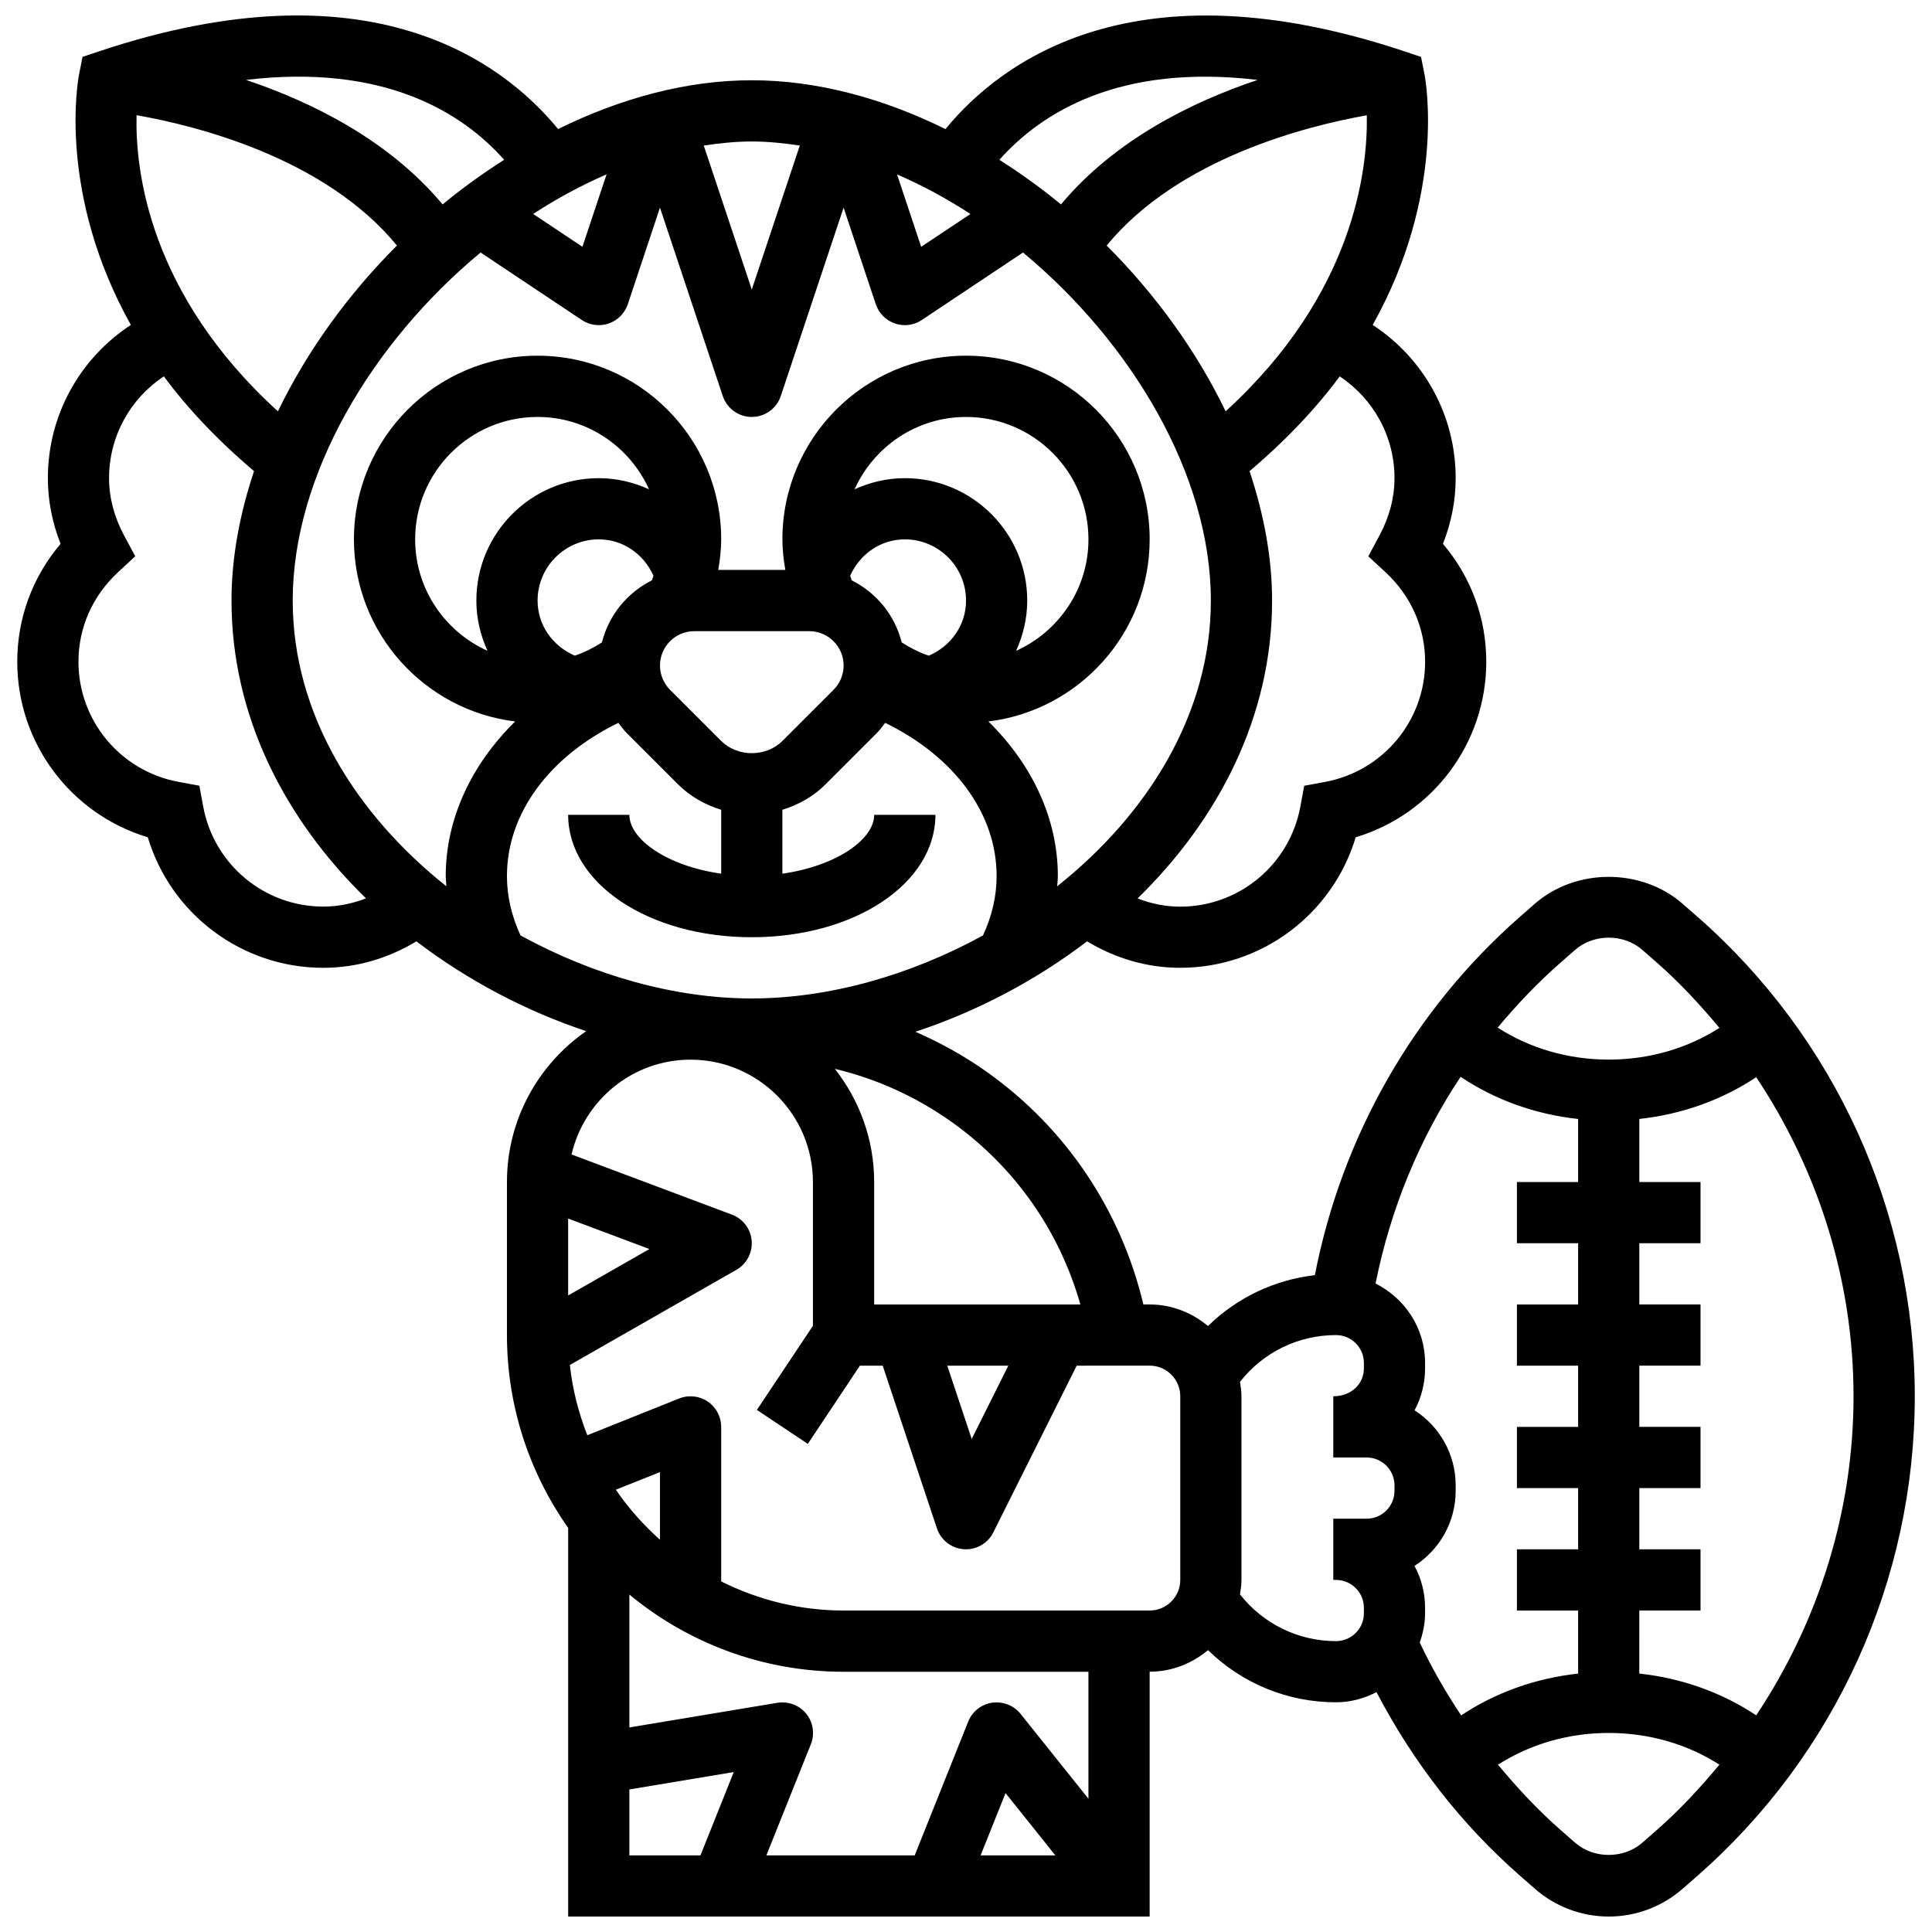 <?xml version="1.0" encoding="UTF-8"?>
<!-- Uploaded to: SVG Find, www.svgrepo.com, Generator: SVG Find Mixer Tools -->
<svg width="800px" height="800px" version="1.1" viewBox="144 144 512 512" xmlns="http://www.w3.org/2000/svg">
 <defs>
  <clipPath id="a">
   <path d="m148.09 148.09h503.81v503.81h-503.81z"/>
  </clipPath>
 </defs>
 <g clip-path="url(#a)">
  <path d="m593.73 386.86-3.852-3.375c-10.852-9.473-28.25-9.48-39.117 0.008l-3.836 3.359c-28.266 24.738-47.344 58.324-54.473 95.082-10.762 1.234-20.656 5.984-28.324 13.473-4.219-3.512-9.57-5.711-15.477-5.711h-1.645c-5.906-24.82-20.367-46.547-41.219-61.438-6.051-4.324-12.5-7.898-19.191-10.828 16.254-5.371 31.801-13.52 45.492-23.969 7.527 4.543 15.922 7.016 24.672 7.016 21.633 0 40.406-14.258 46.516-34.594 20.344-6.098 34.602-24.883 34.602-46.512 0-11.59-4.039-22.484-11.484-31.25 2.238-5.652 3.375-11.484 3.375-17.414 0-16.66-8.434-31.723-21.988-40.594 19.449-34.785 14.062-64.699 13.723-66.426l-0.918-4.613-4.469-1.492c-71.512-23.844-106.86 2.719-121.56 20.625-16.52-8.152-34.047-12.938-51.332-12.938s-34.805 4.785-51.324 12.93c-14.695-17.91-50.035-44.48-121.56-20.621l-4.469 1.484-0.914 4.625c-0.348 1.734-5.727 31.641 13.723 66.426-13.562 8.879-21.996 23.934-21.996 40.594 0 5.922 1.137 11.762 3.375 17.414-7.449 8.766-11.488 19.66-11.488 31.25 0 21.633 14.258 40.406 34.594 46.516 6.106 20.332 24.883 34.594 46.516 34.594 8.75 0 17.137-2.473 24.672-7.016 13.555 10.34 28.922 18.434 44.988 23.805-12.668 8.789-20.996 23.422-20.996 39.98v40.547c0 19.02 6.035 36.637 16.223 51.129v102.98h154.1v-64.887c5.906 0 11.258-2.199 15.477-5.711 8.969 8.77 21.023 13.82 33.918 13.82 3.875 0 7.484-1.031 10.723-2.691 9.652 18.453 22.32 34.91 38.145 48.754l3.852 3.375c5.426 4.738 12.359 7.34 19.555 7.34 7.195 0 14.129-2.606 19.562-7.348l3.836-3.359c36.66-32.094 57.699-78.445 57.699-127.17 0-48.73-21.039-95.082-57.699-127.17zm-74.871 172.12c6.555-4.195 10.91-11.551 10.91-19.887v-1.461c0-8.336-4.348-15.688-10.895-19.879 1.777-3.309 2.785-7.09 2.785-11.105v-1.461c0-9.23-5.379-17.164-13.121-21.039 3.926-19.629 11.543-38.258 22.539-54.781 9.109 6.098 19.758 9.938 31.145 11.176v16.707h-16.223v16.223h16.223v16.223h-16.223v16.223h16.223v16.223h-16.223v16.223h16.223v16.223h-16.223v16.223h16.223v16.707c-11.324 1.234-21.922 5.035-31 11.078-4.086-6.141-7.785-12.547-10.973-19.305 0.848-2.441 1.41-5.019 1.41-7.754v-1.461c0-4.008-1.008-7.785-2.801-11.094zm59.574 11.824h16.223v-16.223h-16.223v-16.223h16.223v-16.223h-16.223v-16.223h16.223v-16.223h-16.223v-16.223h16.223v-16.223h-16.223v-16.707c11.312-1.234 21.914-5.027 30.984-11.07 16.535 24.844 25.789 54.129 25.789 84.562 0 30.43-9.254 59.719-25.793 84.555-9.066-6.035-19.668-9.84-30.984-11.07zm-20.82-171.74 3.836-3.359c4.922-4.289 12.84-4.281 17.746-0.008l3.852 3.375c6.082 5.32 11.516 11.207 16.617 17.332-8.426 5.394-18.539 8.402-29.336 8.402-10.836 0-20.992-3.043-29.426-8.477 5.106-6.129 10.637-11.953 16.711-17.266zm-127.3 90.637h-54.648v-32.434c0-11.324-3.918-21.738-10.43-30.016 11.121 2.652 21.656 7.43 31.137 14.203 16.586 11.852 28.426 28.805 33.941 48.246zm-19.102 16.219-9.699 19.418-6.473-19.418zm-189.64-202.77c0-33.254 20.98-68.324 49.793-92.234l26.82 17.883c1.348 0.898 2.91 1.363 4.5 1.363 0.883 0 1.777-0.145 2.629-0.438 2.394-0.828 4.258-2.707 5.062-5.109l8.523-25.59 16.645 49.922c1.102 3.309 4.203 5.547 7.688 5.547 3.488 0 6.594-2.231 7.688-5.547l16.645-49.922 8.531 25.59c0.805 2.402 2.668 4.281 5.062 5.109 0.852 0.293 1.742 0.438 2.629 0.438 1.582 0 3.156-0.461 4.5-1.363l26.82-17.883c28.805 23.91 49.785 58.98 49.785 92.234 0 30.098-16.828 56.734-40.723 75.723 0.047-0.91 0.172-1.809 0.172-2.727 0-15.176-6.805-29.562-18.402-40.949 24.039-2.938 42.734-23.441 42.734-48.27 0-26.84-21.824-48.664-48.664-48.664s-48.664 21.824-48.664 48.664c0 2.727 0.309 5.426 0.777 8.109h-17.777c0.469-2.684 0.777-5.387 0.777-8.109 0-26.84-21.824-48.664-48.664-48.664-26.84 0-48.664 21.824-48.664 48.664 0 24.828 18.695 45.332 42.734 48.266-11.598 11.391-18.402 25.785-18.402 40.953 0 0.918 0.121 1.816 0.172 2.727-23.895-18.988-40.727-45.625-40.727-75.723zm-41.379-128.62c15.508 2.719 49.871 11.184 68.996 34.543-12.961 12.961-23.844 27.988-31.535 43.934-34.234-31.176-37.836-63.953-37.461-78.477zm105.1 26.172c6.293-4.098 12.797-7.609 19.457-10.496l-6.398 19.199zm220.93-26.148c0.277 14.543-3.438 47.449-37.414 78.445-7.688-15.945-18.566-30.973-31.527-43.926 19.062-23.254 53.402-31.777 68.941-34.52zm-124.5 15.66c6.66 2.887 13.172 6.398 19.457 10.496l-13.059 8.703zm-46.598 150.14-13.562-13.562c-1.695-1.691-2.66-4.035-2.66-6.43 0-5.012 4.078-9.094 9.094-9.094h30.48c5.012 0 9.094 4.078 9.094 9.094 0 2.394-0.965 4.738-2.66 6.434l-13.562 13.559c-4.34 4.324-11.883 4.324-16.223 0zm-31.605-26.109c-2.297 1.461-4.68 2.676-7.188 3.512-5.906-2.555-9.863-8.109-9.863-14.598 0-8.945 7.273-16.223 16.223-16.223 6.398 0 11.891 3.867 14.484 9.637-0.129 0.414-0.277 0.82-0.422 1.227-6.527 3.277-11.426 9.219-13.234 16.445zm-0.836-43.527c-17.891 0-32.441 14.551-32.441 32.441 0 4.738 1.094 9.223 2.953 13.316-11.277-5.09-19.176-16.383-19.176-29.539 0-17.891 14.551-32.441 32.441-32.441 13.156 0 24.445 7.898 29.539 19.172-4.098-1.855-8.582-2.949-13.316-2.949zm66.621 25.855c2.606-5.773 8.086-9.637 14.484-9.637 8.945 0 16.223 7.273 16.223 16.223 0 6.488-3.957 12.043-9.863 14.598-2.508-0.836-4.891-2.051-7.188-3.512-1.809-7.227-6.707-13.172-13.238-16.441-0.152-0.402-0.289-0.816-0.418-1.23zm14.484-25.855c-4.738 0-9.223 1.094-13.316 2.953 5.086-11.273 16.383-19.172 29.539-19.172 17.891 0 32.441 14.551 32.441 32.441 0 13.156-7.898 24.445-19.172 29.539 1.855-4.098 2.949-8.582 2.949-13.32 0-17.891-14.551-32.441-32.441-32.441zm-105.44 105.44c0-16.578 11.184-31.641 29.531-40.602 0.699 0.934 1.387 1.883 2.215 2.707l13.562 13.562c3.246 3.246 7.203 5.457 11.469 6.773v16.934c-14.324-2.027-24.332-9.109-24.332-15.598h-16.223c0 18.191 21.379 32.441 48.664 32.441 27.285 0 48.664-14.25 48.664-32.441h-16.223c0 6.488-10.008 13.57-24.332 15.598v-16.934c4.266-1.305 8.223-3.527 11.469-6.773l13.562-13.562c0.828-0.828 1.516-1.777 2.215-2.707 18.344 8.969 29.527 24.023 29.527 40.602 0 5.394-1.258 10.664-3.609 15.742-19.262 10.566-40.863 16.699-61.277 16.699-20.414 0-42.012-6.133-61.277-16.699-2.348-5.078-3.606-10.348-3.606-15.742zm235.21-105.44c0 5.141-1.34 10.262-3.981 15.191l-2.953 5.516 4.59 4.258c6.742 6.262 10.457 14.672 10.457 23.699 0 15.621-11.16 29.004-26.539 31.836l-5.5 1.016-1.016 5.5c-2.832 15.379-16.215 26.539-31.836 26.539-3.902 0-7.695-0.777-11.305-2.184 21.438-20.922 35.641-48.199 35.641-78.93 0-11.453-2.207-22.992-5.969-34.301 9.766-8.281 17.699-16.742 23.895-25.109 8.953 5.938 14.516 15.93 14.516 26.969zm-36.301-105.54c-17.527 5.894-37.852 15.945-52.086 32.996-5.215-4.309-10.684-8.23-16.32-11.824 11.117-12.527 31.809-25.527 68.406-21.172zm-121.3 17.395-12.727 38.164-12.723-38.164c4.258-0.648 8.508-1.078 12.723-1.078 4.219 0 8.469 0.43 12.727 1.078zm-78.348 3.773c-5.637 3.586-11.094 7.519-16.32 11.824-14.234-17.047-34.559-27.098-52.094-32.996 36.586-4.352 57.301 8.641 68.414 21.172zm-47.926 197.91c-15.621 0-29.004-11.16-31.836-26.539l-1.012-5.496-5.5-1.016c-15.379-2.828-26.539-16.211-26.539-31.832 0-9.027 3.715-17.438 10.453-23.699l4.59-4.258-2.953-5.516c-2.641-4.934-3.981-10.051-3.981-15.191 0-11.039 5.562-21.031 14.52-26.969 6.195 8.371 14.129 16.828 23.895 25.109-3.762 11.309-5.969 22.848-5.969 34.301 0 30.73 14.203 58.008 35.637 78.926-3.609 1.402-7.406 2.18-11.305 2.18zm86.418 90.75-21.535 12.305v-20.383zm2.797 77.043c-4.394-3.949-8.355-8.363-11.688-13.262l11.688-4.668zm-8.109 66.176 27.664-4.613-8.824 22.078h-18.84zm93.086 17.465 6.602-16.504 13.203 16.504zm28.574-15.016-17.996-22.492c-1.809-2.254-4.664-3.34-7.527-2.953-2.863 0.422-5.266 2.328-6.344 5.012l-14.176 35.453h-39.305l11.777-29.434c1.086-2.719 0.625-5.816-1.207-8.094-1.832-2.277-4.762-3.359-7.648-2.91l-39.234 6.531v-35.215c15.434 12.766 35.223 20.453 56.773 20.465h64.887zm24.332-57.98c0 4.477-3.633 8.109-8.109 8.109h-81.109c-11.664 0-22.652-2.824-32.441-7.707v-40.957c0-2.691-1.34-5.207-3.562-6.715-2.231-1.516-5.086-1.816-7.559-0.82l-24.355 9.742c-2.312-5.879-3.918-12.109-4.625-18.613l44.121-25.215c2.734-1.559 4.309-4.559 4.062-7.688-0.25-3.141-2.297-5.84-5.238-6.941l-42.5-15.945c3.332-14.363 16.172-25.125 31.535-25.125 17.891 0.008 32.441 14.566 32.434 32.449v38.086l-14.852 22.289 13.496 8.996 13.805-20.723h6.043l14.371 43.117c1.039 3.113 3.844 5.289 7.113 5.523 0.195 0.016 0.391 0.023 0.574 0.023 3.059 0 5.879-1.719 7.258-4.484l22.094-44.18 19.336-0.008c4.477 0 8.109 3.633 8.109 8.109zm41.281 16.219c-10.051 0-19.32-4.598-25.453-12.387 0.207-1.254 0.395-2.519 0.395-3.832v-48.664c0-1.312-0.188-2.578-0.391-3.836 6.125-7.793 15.395-12.387 25.453-12.387 4.07 0 7.379 3.309 7.379 7.379v1.461c0 4.07-3.309 7.379-8.109 7.379v16.223h8.84c4.07 0 7.379 3.309 7.379 7.379v1.461c0 4.07-3.309 7.379-7.379 7.379l-8.84 0.004v16.223h0.73c4.07 0 7.379 3.309 7.379 7.379v1.461c0 4.07-3.309 7.379-7.383 7.379zm84.977 50.086-3.836 3.359c-4.922 4.289-12.84 4.281-17.746 0.008l-3.852-3.375c-6.09-5.336-11.523-11.207-16.625-17.324 8.426-5.402 18.551-8.418 29.352-8.418 10.797 0 20.918 3.016 29.336 8.402-5.102 6.129-10.539 12.016-16.629 17.348z"/>
 </g>
</svg>